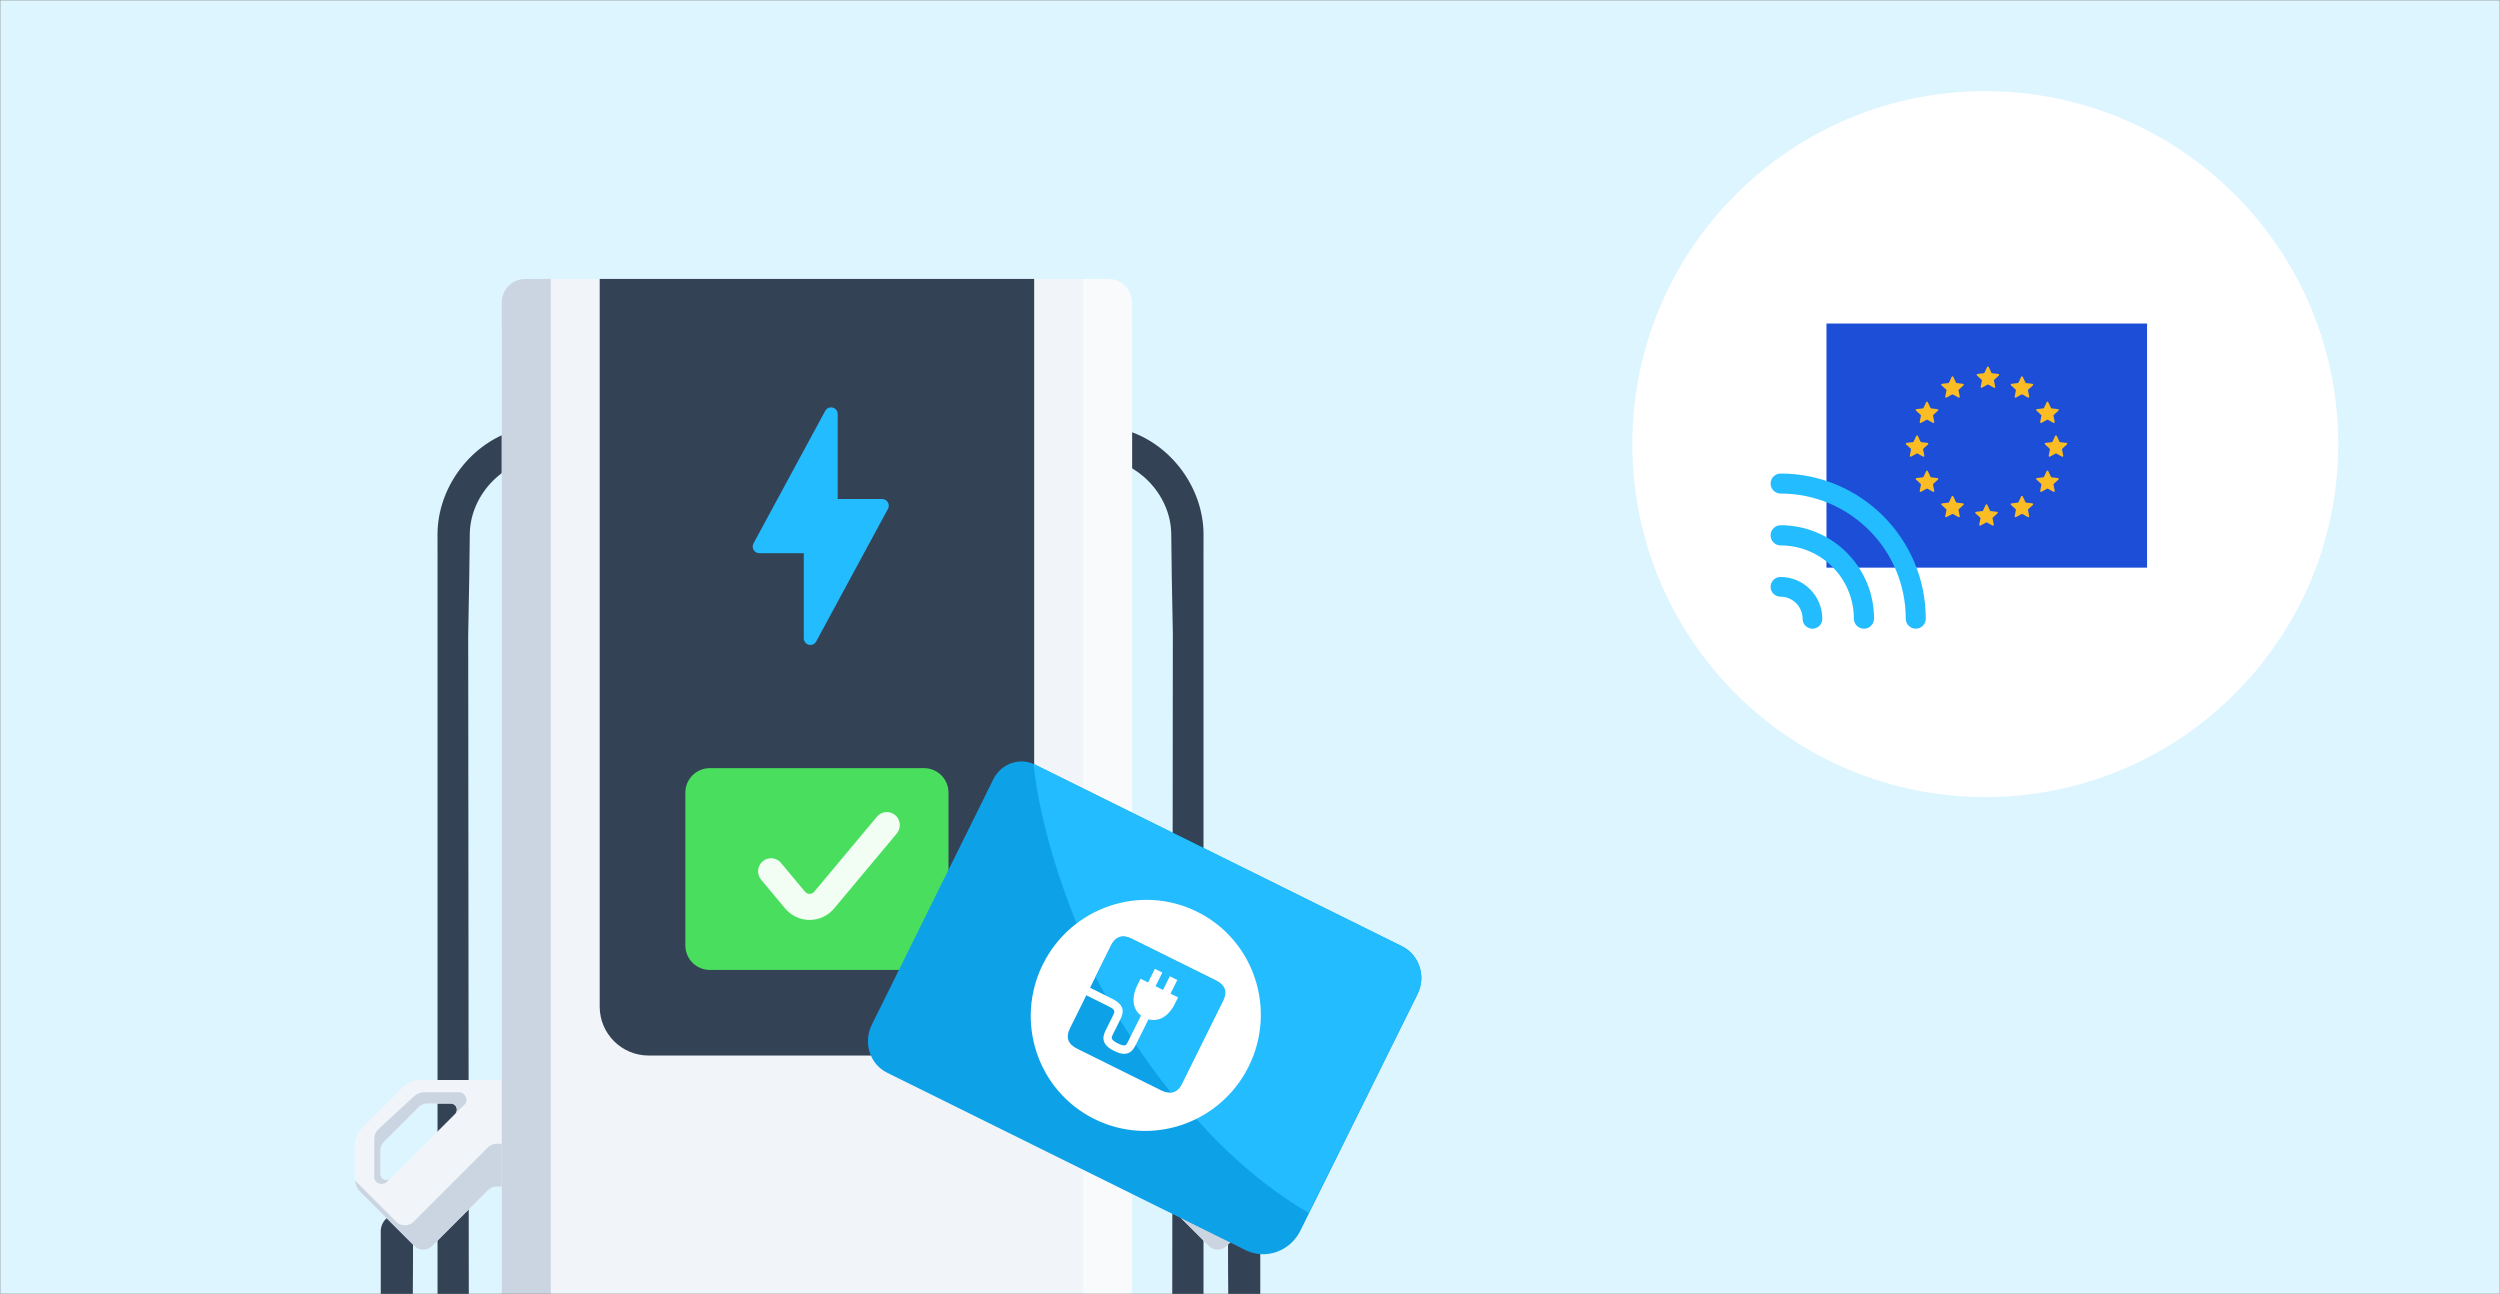 <svg width="850" height="440" viewBox="0 0 850 440" fill="none" xmlns="http://www.w3.org/2000/svg">
<rect x="0" y="0" width="850" height="440" fill="#808080" stroke="none"/>
<mask id="mask0_3_93798" style="mask-type:alpha" maskUnits="userSpaceOnUse" x="0" y="0" width="850" height="440">
<rect width="850" height="440" fill="#C4C4C4"/>
</mask>
<g mask="url(#mask0_3_93798)">
<rect width="850" height="440" fill="#DDF5FF"/>
<path d="M417.513 418.298C417.746 414.886 418.158 414.157 421.589 412.991C425.309 412.247 428.274 414.915 428.493 418.298V594.831C428.466 599.963 425.707 604.891 421.411 607.574C411.611 613.668 398.613 605.445 398.421 595.006C398.397 591.224 398.406 586.928 398.445 582.172L398.766 215.498C398.484 201.811 398.295 190.224 398.222 181.423C398.002 167.937 386.253 155.718 372.13 155.675H341.216V145.468H370.717C376.061 145.468 381.265 145.724 384.003 146.65C398.496 151.549 409.078 166.027 409.202 181.511C409.213 184.24 409.208 187.236 409.186 190.481H409.191V588.52C409.266 590.812 409.336 592.967 409.401 594.976C409.648 600.765 417.348 598.738 417.513 594.976C418.666 559.43 418.282 507.225 417.897 471.653C417.705 453.867 417.513 436.081 417.513 418.298Z" fill="#344256"/>
<path d="M362.044 371.357H378.689V398.385H362.044V371.357Z" fill="#48566A"/>
<path fill-rule="evenodd" clip-rule="evenodd" d="M378.688 369.278V401.334C378.688 402.483 379.62 403.414 380.769 403.414H389.084C390.187 403.414 391.246 403.852 392.026 404.631L411.101 423.692C412.726 425.316 415.36 425.316 416.986 423.692L435.451 405.24C436.622 404.071 437.279 402.484 437.279 400.83V389.39C437.279 387.184 436.402 385.069 434.842 383.509L420.957 369.634C419.396 368.075 417.279 367.199 415.072 367.199H380.769C379.62 367.199 378.688 368.13 378.688 369.278ZM427.428 388.227L415.602 376.41C414.821 375.63 413.763 375.192 412.659 375.192H404.696C402.842 375.192 401.914 377.432 403.225 378.741L425.095 400.595C426.405 401.905 428.646 400.977 428.646 399.125V391.168C428.646 390.065 428.208 389.007 427.428 388.227Z" fill="#F1F5F9"/>
<path fill-rule="evenodd" clip-rule="evenodd" d="M384.93 388.86C383.781 388.86 382.85 387.929 382.85 386.781V375.518C382.85 373.22 380.987 371.357 378.688 371.357V401.335C378.688 402.483 379.62 403.414 380.769 403.414H389.084C390.187 403.414 391.246 403.852 392.026 404.631L411.101 423.692C412.726 425.316 415.36 425.316 416.986 423.692L435.451 405.24C436.497 404.196 437.133 402.818 437.257 401.357L423.227 415.376C421.602 417 418.968 417 417.342 415.376L392.026 390.078C391.246 389.298 390.187 388.86 389.084 388.86H384.93Z" fill="#CBD5E1"/>
<path fill-rule="evenodd" clip-rule="evenodd" d="M429.242 383.862L417.147 372.719C416.211 371.847 414.942 371.357 413.62 371.357H401.993C399.771 371.357 398.46 374.098 400.031 375.564L403.625 379.142L403.225 378.741C401.914 377.432 402.842 375.192 404.696 375.192H412.659C413.763 375.192 414.821 375.63 415.602 376.41L427.428 388.227C428.208 389.007 428.647 390.065 428.647 391.168V399.125C428.647 400.798 426.818 401.717 425.498 400.913L426.446 401.857C428.017 403.322 430.703 402.284 430.703 400.212V387.151C430.703 385.917 430.178 384.734 429.242 383.862Z" fill="#CBD5E1"/>
<path fill-rule="evenodd" clip-rule="evenodd" d="M140.44 418.298C140.207 414.886 139.795 414.157 136.364 412.991C132.644 412.247 129.68 414.915 129.46 418.298V594.831C129.487 599.963 132.246 604.891 136.542 607.574C146.342 613.668 159.34 605.445 159.532 595.006C159.565 590.002 159.538 584.015 159.461 577.183H159.519L159.188 216.167C159.469 202.049 159.659 190.218 159.731 181.423C159.951 167.937 171.7 155.719 185.823 155.675H187.806H216.737V145.468C216.737 145.468 194.569 145.468 187.237 145.468C181.892 145.468 176.688 145.724 173.951 146.65C159.457 151.549 148.875 166.027 148.751 181.511C148.74 184.22 148.745 187.217 148.767 190.481H148.762V577.183H149.122C148.906 584.003 148.714 589.98 148.552 594.976C148.305 600.765 140.605 598.738 140.44 594.976C139.268 558.854 139.684 515.07 140.074 473.997C140.26 454.443 140.44 435.504 140.44 418.298Z" fill="#344256"/>
<path d="M195.909 371.357H179.265V398.385H195.909V371.357Z" fill="#48566A"/>
<path fill-rule="evenodd" clip-rule="evenodd" d="M179.265 369.278V401.334C179.265 402.483 178.333 403.414 177.184 403.414H168.87C167.766 403.414 166.708 403.852 165.927 404.631L146.852 423.692C145.227 425.316 142.593 425.316 140.968 423.692L122.502 405.24C121.332 404.071 120.674 402.484 120.674 400.83V389.39C120.674 387.184 121.551 385.069 123.112 383.509L136.996 369.634C138.557 368.075 140.674 367.199 142.881 367.199H177.184C178.333 367.199 179.265 368.13 179.265 369.278ZM130.525 388.227L142.352 376.41C143.132 375.63 144.19 375.192 145.294 375.192H153.257C155.111 375.192 156.039 377.432 154.728 378.741L132.858 400.595C131.548 401.905 129.307 400.977 129.307 399.125V391.168C129.307 390.065 129.745 389.007 130.525 388.227Z" fill="#F1F5F9"/>
<path fill-rule="evenodd" clip-rule="evenodd" d="M173.023 388.86C174.172 388.86 175.103 387.929 175.103 386.781V375.518C175.103 373.22 176.967 371.357 179.265 371.357V401.335C179.265 402.483 178.333 403.414 177.184 403.414H168.87C167.766 403.414 166.708 403.852 165.927 404.631L146.852 423.692C145.227 425.316 142.593 425.316 140.968 423.692L122.502 405.24C121.457 404.196 120.82 402.818 120.696 401.357L134.726 415.376C136.351 417 138.986 417 140.611 415.376L165.927 390.078C166.708 389.298 167.766 388.86 168.87 388.86H173.023Z" fill="#CBD5E1"/>
<path fill-rule="evenodd" clip-rule="evenodd" d="M128.711 383.862L140.806 372.719C141.742 371.847 143.011 371.357 144.334 371.357H155.96C158.182 371.357 159.493 374.098 157.922 375.564L154.328 379.142L154.728 378.741C156.039 377.432 155.111 375.192 153.257 375.192H145.294C144.19 375.192 143.132 375.63 142.352 376.41L130.525 388.227C129.745 389.007 129.307 390.065 129.307 391.168V399.125C129.307 400.798 131.135 401.717 132.455 400.913L131.508 401.857C129.936 403.322 127.25 402.284 127.25 400.212V387.151C127.25 385.917 127.776 384.734 128.711 383.862Z" fill="#CBD5E1"/>
<path d="M170.607 111.476C170.607 102.29 178.059 94.844 187.252 94.844H368.263C377.455 94.844 384.907 102.29 384.907 111.476V612.526H170.607V111.476Z" fill="#F1F5F9"/>
<path d="M203.897 94.844H351.619V342.25C351.619 351.436 344.167 358.882 334.974 358.882H220.542C211.35 358.882 203.897 351.436 203.897 342.25V94.844Z" fill="#344256"/>
<path d="M233.025 269.484C233.025 264.891 236.751 261.167 241.348 261.167H314.168C318.764 261.167 322.49 264.891 322.49 269.484V321.46C322.49 326.053 318.764 329.776 314.168 329.776H241.348C236.751 329.776 233.025 326.053 233.025 321.46V269.484Z" fill="#4ADE5E"/>
<path fill-rule="evenodd" clip-rule="evenodd" d="M275.521 219.287C275.328 219.287 275.135 219.249 274.981 219.21C273.978 218.98 273.284 218.057 273.284 217.02V188.08H258.164C257.354 188.08 256.621 187.658 256.235 186.966C255.811 186.274 255.811 185.429 256.197 184.737L280.574 139.695C281.075 138.772 282.117 138.311 283.12 138.58C284.123 138.811 284.817 139.733 284.817 140.771V169.671H299.937C300.747 169.671 301.48 170.094 301.866 170.786C302.29 171.478 302.29 172.323 301.904 173.015L277.527 218.057C277.141 218.826 276.37 219.287 275.521 219.287Z" fill="#22BCFF"/>
<path d="M170.607 102.844C170.607 98.425 174.189 94.844 178.607 94.844H187.252V612.526H170.607V102.844Z" fill="#CBD5E1"/>
<path d="M384.908 102.844C384.908 98.425 381.326 94.844 376.908 94.844H368.264V612.526H384.908V102.844Z" fill="#F8FAFC"/>
<path fill-rule="evenodd" clip-rule="evenodd" d="M304.911 283.383L283.605 308.877C281.537 311.355 278.505 312.776 275.284 312.776C272.059 312.776 269.026 311.355 266.954 308.882L258.777 299.087C257.208 297.217 257.458 294.414 259.316 292.848C260.109 292.179 261.121 291.805 262.151 291.805C263.457 291.805 264.688 292.386 265.534 293.389L273.711 303.184C274.101 303.646 274.675 303.914 275.275 303.914C275.889 303.914 276.454 303.646 276.84 303.184L298.15 277.689C298.991 276.681 300.222 276.105 301.528 276.105C302.562 276.105 303.561 276.47 304.363 277.143C305.262 277.9 305.818 278.969 305.923 280.153C306.024 281.324 305.669 282.476 304.911 283.383Z" fill="#F2FDF4"/>
<path d="M481.939 338.051C484.936 331.995 482.61 324.669 476.752 321.77L351.776 259.913C346.681 257.394 340.366 259.639 337.759 264.911L296.405 348.43C293.408 354.486 295.734 361.812 301.592 364.711L423.563 425.074C430.318 428.418 438.662 425.436 442.124 418.444L481.939 338.051Z" fill="#0DA2E7"/>
<path d="M351.429 259.723C352.708 273.067 357.319 292.066 365.462 312.514C380.05 348.394 406.179 389.675 444.949 412.383L482.059 337.763C485.002 331.847 482.427 324.578 476.306 321.548L351.429 259.723Z" fill="#22BCFF"/>
<path d="M372.054 380.447C391.369 390.053 414.868 382.074 424.54 362.625C434.212 343.176 426.396 319.623 407.081 310.018C387.766 300.412 364.267 308.391 354.595 327.84C344.923 347.288 352.74 370.842 372.054 380.447Z" fill="white"/>
<path fill-rule="evenodd" clip-rule="evenodd" d="M377.742 321.468C379.24 318.455 381.582 317.676 384.653 319.203L413.289 333.4C416.36 334.927 417.157 337.254 415.672 340.272L401.703 368.456C400.199 371.48 397.862 372.248 394.792 370.721L366.155 356.523C363.085 354.996 362.288 352.67 363.773 349.652L377.742 321.468Z" fill="#0DA2E7"/>
<path d="M401.906 368.472L415.896 340.246C417.397 337.229 416.584 334.892 413.505 333.361L384.792 319.125C381.714 317.594 379.366 318.374 377.866 321.391L372.52 332.173C379.528 345.439 388.038 358.895 398.101 371.484C399.686 371.379 400.961 370.373 401.906 368.472Z" fill="#22BCFF"/>
<path fill-rule="evenodd" clip-rule="evenodd" d="M400.281 333.196L397.971 337.841L400.546 339.122L399.372 341.482C397.733 344.778 394.501 347.7 390.485 346.554L386.225 355.121C385.71 356.167 384.957 357.595 383.46 358.104C382.211 358.527 380.722 358.271 378.771 357.3C376.603 356.222 375.482 355.041 375.219 353.57C374.977 352.218 375.58 351.005 376.05 350.061L378.348 345.441C379.135 343.857 379.375 343.374 376.774 342.081L369.17 338.299L370.44 335.745L378.083 339.546C382.774 341.879 381.982 344.461 380.873 346.691L378.573 351.315C378.532 351.399 378.491 351.479 378.451 351.558C378.166 352.119 377.931 352.582 378.009 353.026C378.098 353.533 378.79 354.13 380.03 354.747C381.617 355.536 382.318 355.497 382.592 355.402C382.968 355.277 383.27 354.668 383.676 353.853L387.936 345.286C384.595 342.774 384.988 338.417 386.618 335.139L387.792 332.779L390.345 334.049L392.656 329.403L395.196 330.667L392.886 335.312L395.43 336.578L397.741 331.932L400.281 333.196Z" fill="white"/>
<circle cx="675" cy="151" r="120" fill="white"/>
<path d="M730 110H621V193H730V110Z" fill="#1D4ED8"/>
<path d="M675.622 124.77C675.729 124.54 676.058 124.54 676.165 124.77L677.073 126.724C677.116 126.818 677.206 126.882 677.309 126.894L679.463 127.148C679.716 127.177 679.817 127.488 679.63 127.659L678.038 129.121C677.962 129.191 677.928 129.295 677.948 129.396L678.37 131.507C678.42 131.755 678.154 131.947 677.932 131.824L676.039 130.772C675.949 130.722 675.838 130.722 675.748 130.772L673.855 131.824C673.633 131.947 673.367 131.755 673.417 131.507L673.839 129.396C673.86 129.295 673.825 129.191 673.749 129.121L672.157 127.659C671.97 127.488 672.072 127.177 672.324 127.148L674.478 126.894C674.581 126.882 674.671 126.818 674.714 126.724L675.622 124.77Z" fill="#FBBD23"/>
<path d="M663.579 128.117C663.685 127.888 664.014 127.888 664.121 128.117L665.029 130.072C665.073 130.165 665.162 130.23 665.265 130.242L667.419 130.495C667.672 130.525 667.773 130.836 667.586 131.007L665.994 132.469C665.918 132.539 665.884 132.643 665.904 132.744L666.327 134.855C666.376 135.103 666.11 135.295 665.888 135.171L663.996 134.12C663.905 134.07 663.795 134.07 663.704 134.12L661.812 135.171C661.589 135.295 661.323 135.103 661.373 134.855L661.796 132.744C661.816 132.643 661.782 132.539 661.705 132.469L660.113 131.007C659.926 130.836 660.028 130.525 660.281 130.495L662.434 130.242C662.538 130.23 662.627 130.165 662.67 130.072L663.579 128.117Z" fill="#FBBD23"/>
<path d="M654.904 136.726C655.011 136.496 655.34 136.496 655.446 136.726L656.355 138.68C656.398 138.774 656.488 138.838 656.591 138.85L658.744 139.104C658.997 139.134 659.099 139.444 658.912 139.616L657.32 141.077C657.243 141.147 657.209 141.251 657.23 141.352L657.652 143.463C657.702 143.711 657.436 143.903 657.214 143.78L655.321 142.728C655.231 142.678 655.12 142.678 655.029 142.728L653.137 143.78C652.915 143.903 652.649 143.711 652.698 143.463L653.121 141.352C653.141 141.251 653.107 141.147 653.031 141.077L651.439 139.616C651.252 139.444 651.353 139.134 651.606 139.104L653.76 138.85C653.863 138.838 653.952 138.774 653.996 138.68L654.904 136.726Z" fill="#FBBD23"/>
<path d="M651.532 148.204C651.638 147.974 651.967 147.974 652.074 148.204L652.982 150.158C653.026 150.252 653.115 150.316 653.218 150.328L655.372 150.582C655.625 150.612 655.726 150.922 655.539 151.094L653.947 152.555C653.871 152.625 653.837 152.729 653.857 152.83L654.28 154.941C654.329 155.189 654.063 155.381 653.841 155.258L651.949 154.206C651.858 154.156 651.748 154.156 651.657 154.206L649.765 155.258C649.542 155.381 649.276 155.189 649.326 154.941L649.749 152.83C649.769 152.729 649.735 152.625 649.658 152.555L648.066 151.094C647.879 150.922 647.981 150.612 648.234 150.582L650.387 150.328C650.491 150.316 650.58 150.252 650.623 150.158L651.532 148.204Z" fill="#FBBD23"/>
<path d="M654.904 160.16C655.011 159.93 655.34 159.93 655.446 160.16L656.355 162.114C656.398 162.208 656.488 162.272 656.591 162.285L658.744 162.538C658.997 162.568 659.099 162.878 658.912 163.05L657.32 164.511C657.243 164.581 657.209 164.685 657.23 164.786L657.652 166.898C657.702 167.146 657.436 167.337 657.214 167.214L655.321 166.163C655.231 166.112 655.12 166.112 655.029 166.163L653.137 167.214C652.915 167.337 652.649 167.146 652.698 166.898L653.121 164.786C653.141 164.685 653.107 164.581 653.031 164.511L651.439 163.05C651.252 162.878 651.353 162.568 651.606 162.538L653.76 162.285C653.863 162.272 653.952 162.208 653.996 162.114L654.904 160.16Z" fill="#FBBD23"/>
<path d="M663.579 168.769C663.685 168.539 664.014 168.539 664.121 168.769L665.029 170.723C665.073 170.817 665.162 170.881 665.265 170.893L667.419 171.147C667.672 171.176 667.773 171.487 667.586 171.658L665.994 173.12C665.918 173.19 665.884 173.294 665.904 173.395L666.327 175.506C666.376 175.754 666.11 175.946 665.888 175.822L663.996 174.771C663.905 174.721 663.795 174.721 663.704 174.771L661.812 175.822C661.589 175.946 661.323 175.754 661.373 175.506L661.796 173.395C661.816 173.294 661.782 173.19 661.705 173.12L660.113 171.658C659.926 171.487 660.028 171.176 660.281 171.147L662.434 170.893C662.538 170.881 662.627 170.817 662.67 170.723L663.579 168.769Z" fill="#FBBD23"/>
<path d="M675.143 171.638C675.249 171.408 675.578 171.408 675.685 171.638L676.593 173.592C676.637 173.686 676.726 173.75 676.829 173.763L678.983 174.016C679.236 174.046 679.337 174.356 679.15 174.528L677.558 175.989C677.482 176.059 677.448 176.163 677.468 176.264L677.891 178.376C677.94 178.624 677.674 178.815 677.452 178.692L675.559 177.641C675.469 177.59 675.358 177.59 675.268 177.641L673.375 178.692C673.153 178.815 672.887 178.624 672.937 178.376L673.359 176.264C673.38 176.163 673.345 176.059 673.269 175.989L671.677 174.528C671.49 174.356 671.592 174.046 671.845 174.016L673.998 173.763C674.101 173.75 674.191 173.686 674.234 173.592L675.143 171.638Z" fill="#FBBD23"/>
<path d="M687.193 168.769C687.3 168.539 687.628 168.539 687.735 168.769L688.643 170.723C688.687 170.817 688.776 170.881 688.879 170.893L691.033 171.147C691.286 171.176 691.388 171.487 691.2 171.658L689.608 173.12C689.532 173.19 689.498 173.294 689.518 173.395L689.941 175.506C689.99 175.754 689.724 175.946 689.502 175.822L687.61 174.771C687.519 174.721 687.409 174.721 687.318 174.771L685.426 175.822C685.203 175.946 684.937 175.754 684.987 175.506L685.41 173.395C685.43 173.294 685.396 173.19 685.32 173.12L683.727 171.658C683.54 171.487 683.642 171.176 683.895 171.147L686.048 170.893C686.152 170.881 686.241 170.817 686.284 170.723L687.193 168.769Z" fill="#FBBD23"/>
<path d="M695.864 160.16C695.971 159.93 696.3 159.93 696.406 160.16L697.315 162.114C697.358 162.208 697.447 162.272 697.551 162.285L699.704 162.538C699.957 162.568 700.059 162.878 699.872 163.05L698.279 164.511C698.203 164.581 698.169 164.685 698.189 164.786L698.612 166.898C698.662 167.146 698.396 167.337 698.173 167.214L696.281 166.163C696.19 166.112 696.08 166.112 695.989 166.163L694.097 167.214C693.875 167.337 693.609 167.146 693.658 166.898L694.081 164.786C694.101 164.685 694.067 164.581 693.991 164.511L692.399 163.05C692.211 162.878 692.313 162.568 692.566 162.538L694.72 162.285C694.823 162.272 694.912 162.208 694.956 162.114L695.864 160.16Z" fill="#FBBD23"/>
<path d="M698.76 148.204C698.867 147.974 699.195 147.974 699.302 148.204L700.21 150.158C700.254 150.252 700.343 150.316 700.446 150.328L702.6 150.582C702.853 150.612 702.955 150.922 702.768 151.094L701.175 152.555C701.099 152.625 701.065 152.729 701.085 152.83L701.508 154.941C701.558 155.189 701.292 155.381 701.069 155.258L699.177 154.206C699.086 154.156 698.976 154.156 698.885 154.206L696.993 155.258C696.77 155.381 696.504 155.189 696.554 154.941L696.977 152.83C696.997 152.729 696.963 152.625 696.887 152.555L695.294 151.094C695.107 150.922 695.209 150.612 695.462 150.582L697.616 150.328C697.719 150.316 697.808 150.252 697.852 150.158L698.76 148.204Z" fill="#FBBD23"/>
<path d="M695.864 136.726C695.971 136.496 696.3 136.496 696.406 136.726L697.315 138.68C697.358 138.774 697.447 138.838 697.551 138.85L699.704 139.104C699.957 139.134 700.059 139.444 699.872 139.616L698.279 141.077C698.203 141.147 698.169 141.251 698.189 141.352L698.612 143.463C698.662 143.711 698.396 143.903 698.173 143.78L696.281 142.728C696.19 142.678 696.08 142.678 695.989 142.728L694.097 143.78C693.875 143.903 693.609 143.711 693.658 143.463L694.081 141.352C694.101 141.251 694.067 141.147 693.991 141.077L692.399 139.616C692.211 139.444 692.313 139.134 692.566 139.104L694.72 138.85C694.823 138.838 694.912 138.774 694.956 138.68L695.864 136.726Z" fill="#FBBD23"/>
<path d="M687.193 128.117C687.3 127.888 687.628 127.888 687.735 128.117L688.643 130.072C688.687 130.165 688.776 130.23 688.879 130.242L691.033 130.495C691.286 130.525 691.388 130.836 691.2 131.007L689.608 132.469C689.532 132.539 689.498 132.643 689.518 132.744L689.941 134.855C689.99 135.103 689.724 135.295 689.502 135.171L687.61 134.12C687.519 134.07 687.409 134.07 687.318 134.12L685.426 135.171C685.203 135.295 684.937 135.103 684.987 134.855L685.41 132.744C685.43 132.643 685.396 132.539 685.32 132.469L683.727 131.007C683.54 130.836 683.642 130.525 683.895 130.495L686.048 130.242C686.152 130.23 686.241 130.165 686.284 130.072L687.193 128.117Z" fill="#FBBD23"/>
<path fill-rule="evenodd" clip-rule="evenodd" d="M602 164.404C602 162.524 603.524 161 605.404 161C632.662 161 654.758 183.097 654.758 210.355C654.758 212.234 653.234 213.758 651.355 213.758C649.475 213.758 647.951 212.234 647.951 210.355C647.951 186.856 628.902 167.808 605.404 167.808C603.524 167.808 602 166.284 602 164.404Z" fill="#22BCFF"/>
<path fill-rule="evenodd" clip-rule="evenodd" d="M602 182.017C602 180.122 603.536 178.586 605.431 178.586C622.961 178.586 637.172 192.797 637.172 210.327C637.172 212.222 635.636 213.758 633.741 213.758C631.846 213.758 630.309 212.222 630.309 210.327C630.309 196.587 619.171 185.449 605.431 185.449C603.536 185.449 602 183.913 602 182.017Z" fill="#22BCFF"/>
<path fill-rule="evenodd" clip-rule="evenodd" d="M602 199.522C602 197.672 603.5 196.172 605.35 196.172C613.212 196.172 619.586 202.546 619.586 210.409C619.586 212.259 618.086 213.758 616.236 213.758C614.386 213.758 612.887 212.259 612.887 210.409C612.887 206.246 609.512 202.872 605.35 202.872C603.5 202.872 602 201.372 602 199.522Z" fill="#22BCFF"/>
</g>
</svg>
